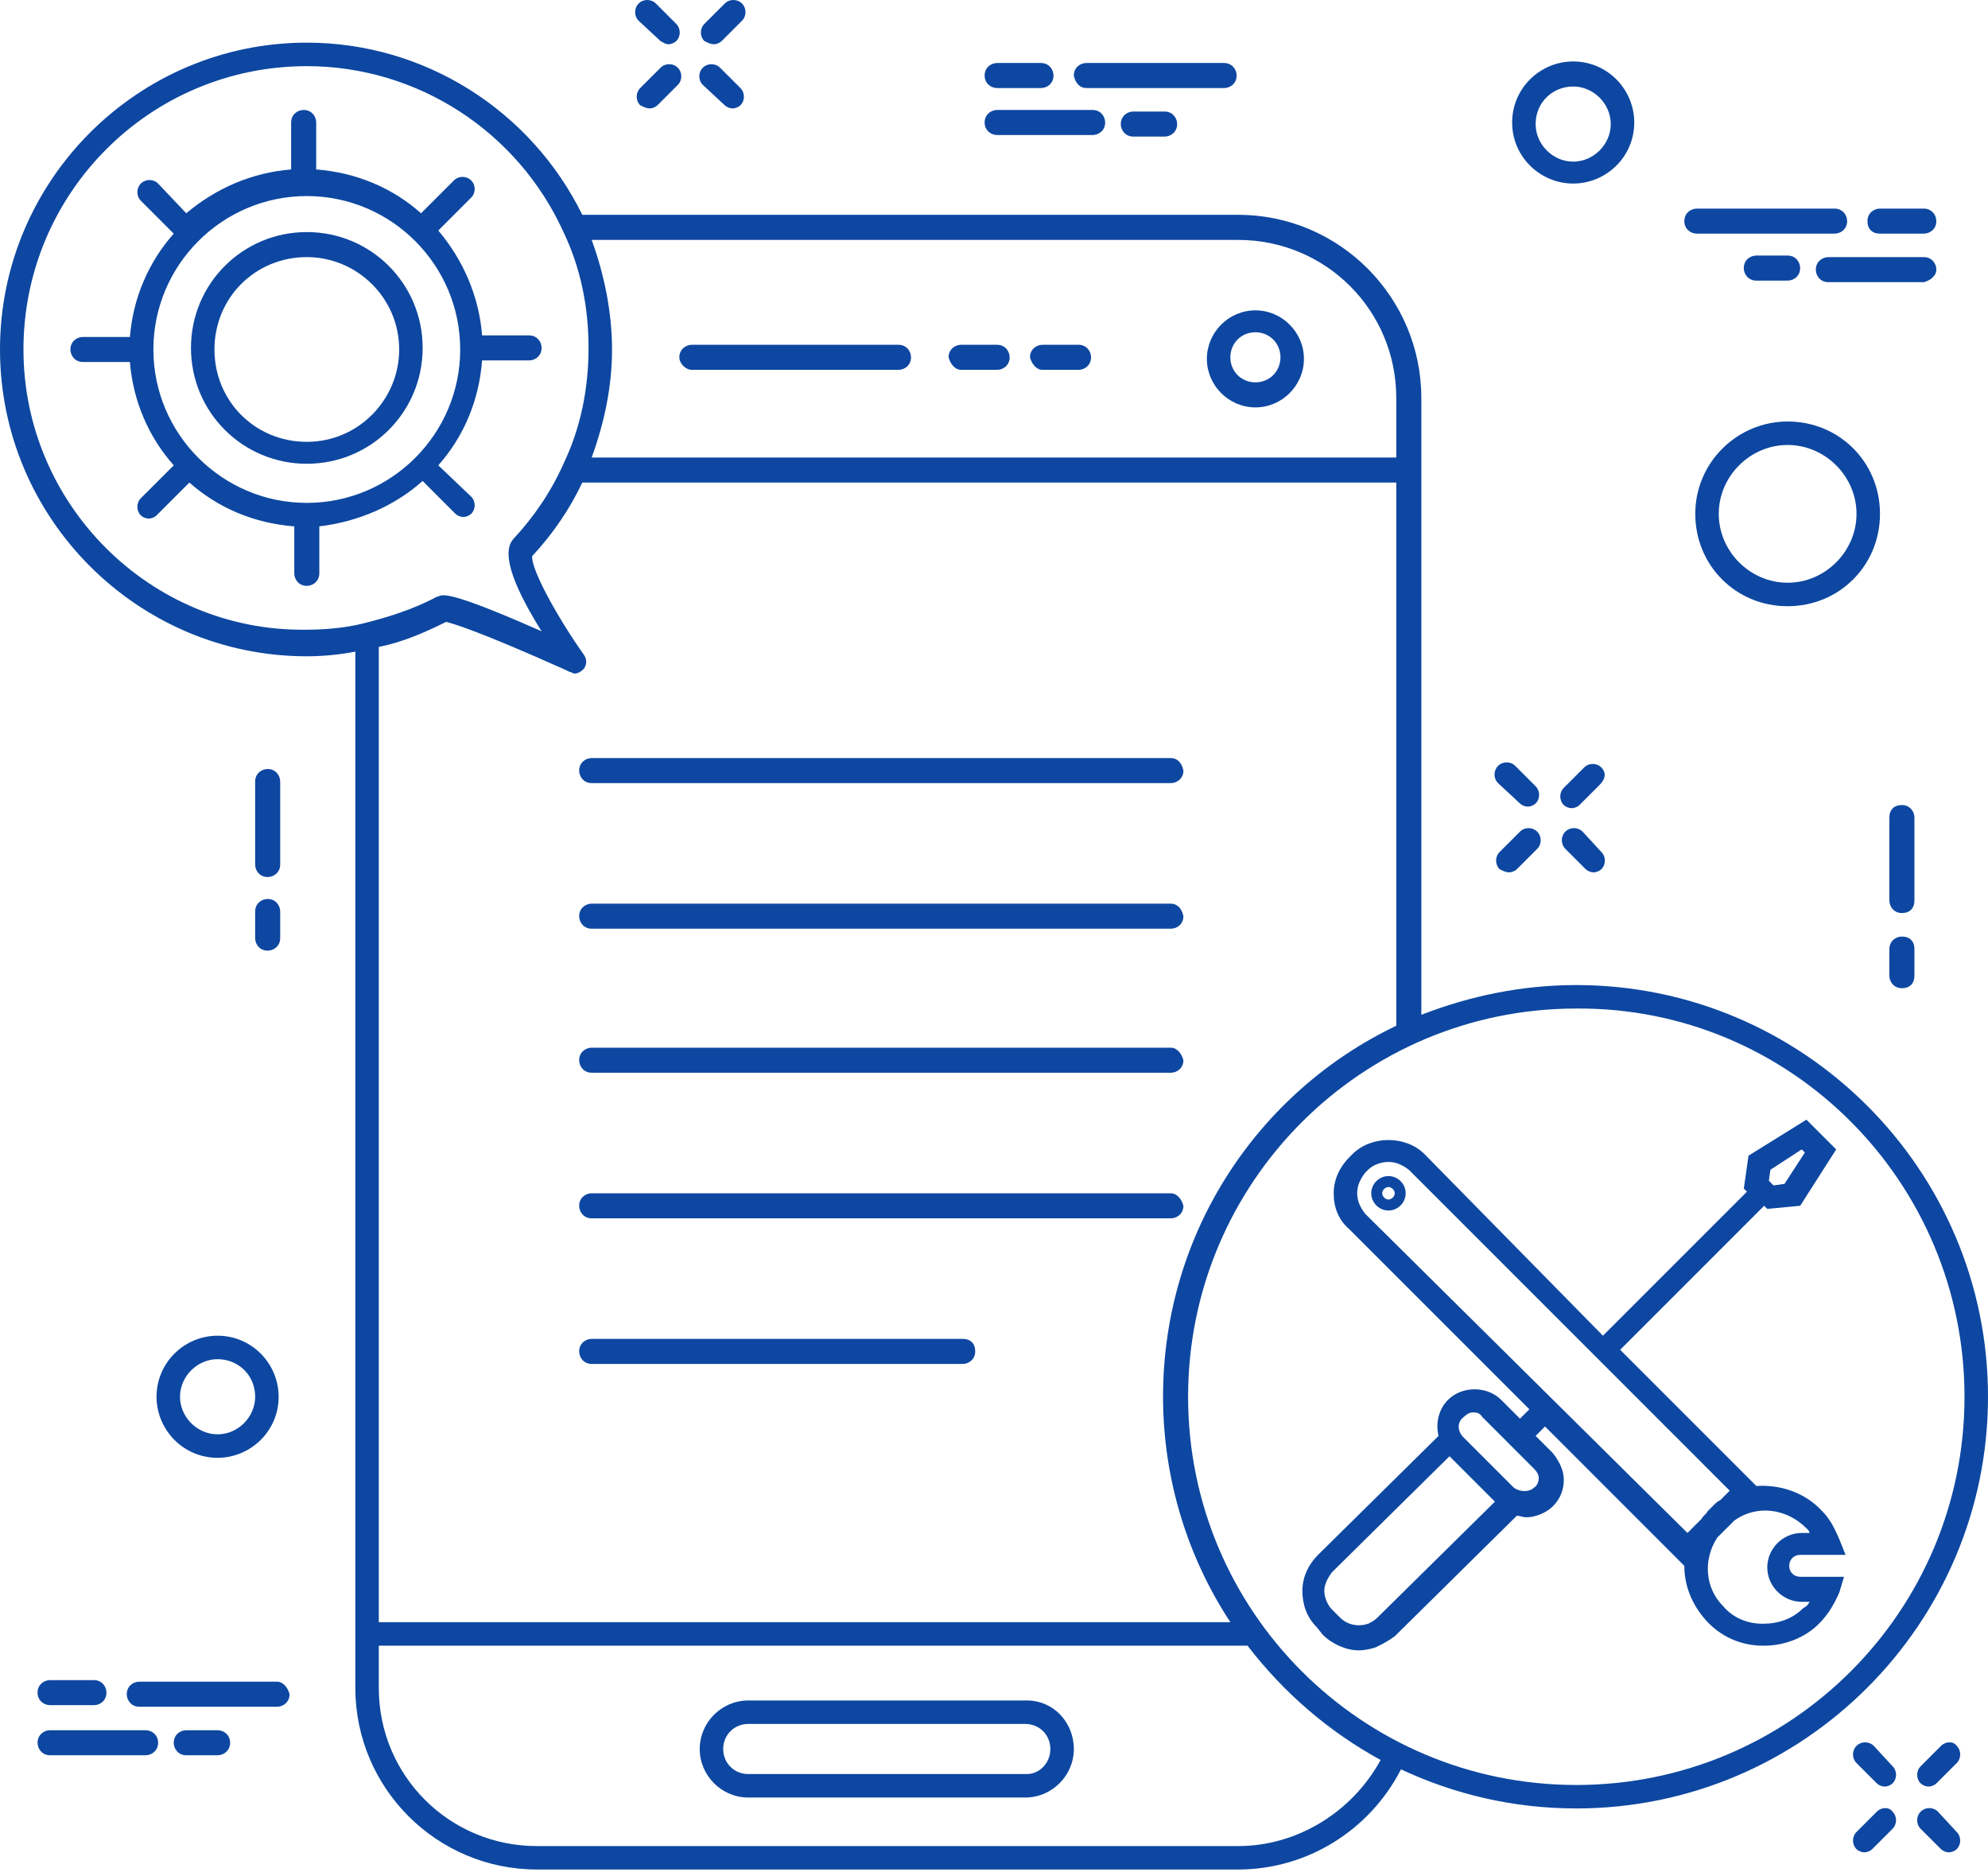 <?xml version="1.0" encoding="UTF-8"?> <svg xmlns="http://www.w3.org/2000/svg" width="120" height="113" viewBox="0 0 120 113" fill="none"> <path d="M16.157 52.937C16.535 52.937 16.913 52.653 16.913 52.181V47.173C16.913 46.795 16.63 46.417 16.157 46.417C15.779 46.417 15.401 46.7 15.401 47.173V52.181C15.401 52.559 15.685 52.937 16.157 52.937Z" fill="#0D47A1"></path> <path d="M15.401 56.624C15.401 57.002 15.685 57.38 16.157 57.38C16.535 57.38 16.913 57.096 16.913 56.624V55.017C16.913 54.639 16.63 54.261 16.157 54.261C15.779 54.261 15.401 54.545 15.401 55.017V56.624Z" fill="#0D47A1"></path> <path d="M115.559 49.347C115.559 48.969 115.276 48.591 114.803 48.591C114.331 48.591 114.047 48.875 114.047 49.347V54.355C114.047 54.733 114.331 55.111 114.803 55.111C115.276 55.111 115.559 54.828 115.559 54.355V49.347Z" fill="#0D47A1"></path> <path d="M114.803 56.529C114.425 56.529 114.047 56.812 114.047 57.284V58.891C114.047 59.269 114.331 59.647 114.803 59.647C115.276 59.647 115.559 59.363 115.559 58.891V57.284C115.559 56.812 115.276 56.529 114.803 56.529Z" fill="#0D47A1"></path> <path d="M91.748 48.496C91.843 48.591 92.031 48.685 92.22 48.685C92.409 48.685 92.598 48.591 92.693 48.496C92.976 48.213 92.976 47.74 92.693 47.457L91.465 46.229C91.181 45.945 90.709 45.945 90.425 46.229C90.142 46.512 90.142 46.985 90.425 47.268L91.748 48.496Z" fill="#0D47A1"></path> <path d="M95.528 50.196C95.244 49.913 94.772 49.913 94.488 50.196C94.205 50.48 94.205 50.952 94.488 51.236L95.716 52.464C95.811 52.558 96 52.653 96.189 52.653C96.378 52.653 96.567 52.558 96.661 52.464C96.945 52.18 96.945 51.708 96.661 51.425L95.528 50.196Z" fill="#0D47A1"></path> <path d="M91.087 52.654C91.276 52.654 91.465 52.559 91.56 52.465L92.788 51.237C93.071 50.953 93.071 50.481 92.788 50.197C92.504 49.914 92.032 49.914 91.749 50.197L90.52 51.426C90.237 51.709 90.237 52.181 90.52 52.465C90.709 52.559 90.898 52.654 91.087 52.654Z" fill="#0D47A1"></path> <path d="M96.661 46.324C96.378 46.04 95.906 46.04 95.622 46.324L94.394 47.552C94.11 47.836 94.11 48.308 94.394 48.592C94.488 48.686 94.677 48.78 94.866 48.78C95.055 48.78 95.244 48.686 95.338 48.592L96.567 47.363C96.945 46.985 96.945 46.607 96.661 46.324Z" fill="#0D47A1"></path> <path d="M113.104 105.378C112.82 105.094 112.348 105.094 112.064 105.378C111.781 105.661 111.781 106.133 112.064 106.417L113.293 107.645C113.387 107.74 113.576 107.834 113.765 107.834C113.954 107.834 114.143 107.74 114.237 107.645C114.521 107.362 114.521 106.889 114.237 106.606L113.104 105.378Z" fill="#0D47A1"></path> <path d="M116.976 109.347C116.693 109.064 116.22 109.064 115.937 109.347C115.653 109.631 115.653 110.103 115.937 110.387L117.165 111.615C117.259 111.709 117.448 111.804 117.637 111.804C117.826 111.804 118.015 111.709 118.11 111.615C118.393 111.331 118.393 110.859 118.11 110.575L116.976 109.347Z" fill="#0D47A1"></path> <path d="M113.291 109.347L112.063 110.575C111.78 110.859 111.78 111.331 112.063 111.615C112.158 111.709 112.347 111.804 112.536 111.804C112.724 111.804 112.913 111.709 113.008 111.615L114.236 110.387C114.52 110.103 114.52 109.631 114.236 109.347C114.047 109.064 113.575 109.064 113.291 109.347Z" fill="#0D47A1"></path> <path d="M117.166 105.378L115.938 106.606C115.654 106.889 115.654 107.362 115.938 107.645C116.032 107.74 116.221 107.834 116.41 107.834C116.599 107.834 116.788 107.74 116.883 107.645L118.111 106.417C118.394 106.133 118.394 105.661 118.111 105.378C117.922 105.094 117.45 105.094 117.166 105.378Z" fill="#0D47A1"></path> <path d="M39.873 2.481C40.062 2.575 40.157 2.669 40.346 2.669C40.535 2.669 40.724 2.575 40.818 2.481C41.102 2.197 41.102 1.725 40.818 1.441L39.59 0.213C39.306 -0.071 38.834 -0.071 38.55 0.213C38.267 0.496 38.267 0.969 38.55 1.252L39.873 2.481Z" fill="#0D47A1"></path> <path d="M43.748 6.354C43.842 6.449 44.031 6.543 44.22 6.543C44.409 6.543 44.598 6.449 44.693 6.354C44.976 6.071 44.976 5.599 44.693 5.315L43.464 4.087C43.181 3.803 42.708 3.803 42.425 4.087C42.141 4.37 42.141 4.843 42.425 5.126L43.748 6.354Z" fill="#0D47A1"></path> <path d="M39.212 6.543C39.401 6.543 39.59 6.449 39.685 6.354L40.913 5.126C41.197 4.843 41.197 4.37 40.913 4.087C40.63 3.803 40.157 3.803 39.874 4.087L38.645 5.315C38.362 5.599 38.362 6.071 38.645 6.354C38.834 6.449 39.023 6.543 39.212 6.543Z" fill="#0D47A1"></path> <path d="M43.087 2.669C43.276 2.669 43.465 2.575 43.559 2.48L44.788 1.252C45.071 0.969 45.071 0.496 44.788 0.213C44.504 -0.071 44.032 -0.071 43.748 0.213L42.52 1.441C42.236 1.724 42.236 2.197 42.52 2.48C42.709 2.575 42.898 2.669 43.087 2.669Z" fill="#0D47A1"></path> <path d="M102.331 31.015C102.331 34.134 104.787 36.59 107.905 36.59C111.023 36.59 113.48 34.133 113.48 31.015C113.48 27.898 111.023 25.441 107.905 25.441C104.882 25.441 102.331 27.898 102.331 31.015ZM107.905 26.858C110.173 26.858 112.063 28.748 112.063 31.015C112.063 33.283 110.173 35.173 107.905 35.173C105.638 35.173 103.748 33.283 103.748 31.015C103.748 28.748 105.638 26.858 107.905 26.858Z" fill="#0D47A1"></path> <path d="M9.449 84.307C9.449 86.291 11.055 87.992 13.134 87.992C15.118 87.992 16.819 86.386 16.819 84.307C16.819 82.323 15.213 80.622 13.134 80.622C11.149 80.622 9.449 82.228 9.449 84.307V84.307ZM15.402 84.307C15.402 85.535 14.362 86.575 13.134 86.575C11.905 86.575 10.866 85.535 10.866 84.307C10.866 83.079 11.905 82.039 13.134 82.039C14.362 82.039 15.402 82.984 15.402 84.307Z" fill="#0D47A1"></path> <path d="M94.962 11.079C96.946 11.079 98.647 9.473 98.647 7.394C98.647 5.41 97.04 3.709 94.962 3.709C92.977 3.709 91.277 5.315 91.277 7.394C91.277 9.473 92.978 11.079 94.962 11.079ZM94.962 5.221C96.19 5.221 97.229 6.26 97.229 7.488C97.229 8.717 96.19 9.756 94.962 9.756C93.733 9.756 92.694 8.717 92.694 7.488C92.694 6.165 93.733 5.221 94.962 5.221Z" fill="#0D47A1"></path> <path d="M102.426 14.102H110.741C111.119 14.102 111.497 13.819 111.497 13.347C111.497 12.969 111.213 12.591 110.741 12.591H102.426C102.048 12.591 101.67 12.874 101.67 13.347C101.67 13.819 102.048 14.102 102.426 14.102Z" fill="#0D47A1"></path> <path d="M113.479 14.102H116.125C116.503 14.102 116.881 13.819 116.881 13.347C116.881 12.969 116.597 12.591 116.125 12.591H113.479C113.101 12.591 112.723 12.874 112.723 13.347C112.723 13.819 113.007 14.102 113.479 14.102Z" fill="#0D47A1"></path> <path d="M116.883 16.276C116.883 15.898 116.6 15.52 116.127 15.52H110.363C109.985 15.52 109.607 15.803 109.607 16.276C109.607 16.654 109.891 17.032 110.363 17.032H116.127C116.505 16.937 116.883 16.654 116.883 16.276Z" fill="#0D47A1"></path> <path d="M107.905 16.937C108.283 16.937 108.661 16.654 108.661 16.181C108.661 15.803 108.377 15.425 107.905 15.425H106.015C105.637 15.425 105.259 15.709 105.259 16.181C105.259 16.559 105.543 16.937 106.015 16.937H107.905Z" fill="#0D47A1"></path> <path d="M16.723 101.505H8.408C8.03 101.505 7.652 101.789 7.652 102.261C7.652 102.639 7.935 103.017 8.408 103.017H16.723C17.101 103.017 17.479 102.733 17.479 102.261C17.384 101.883 17.101 101.505 16.723 101.505Z" fill="#0D47A1"></path> <path d="M3.023 102.922H5.669C6.047 102.922 6.425 102.638 6.425 102.166C6.425 101.788 6.141 101.41 5.669 101.41H3.023C2.645 101.41 2.267 101.694 2.267 102.166C2.267 102.638 2.645 102.922 3.023 102.922Z" fill="#0D47A1"></path> <path d="M8.788 104.434H3.024C2.646 104.434 2.268 104.717 2.268 105.19C2.268 105.568 2.552 105.946 3.024 105.946H8.788C9.166 105.946 9.544 105.662 9.544 105.19C9.544 104.717 9.166 104.434 8.788 104.434Z" fill="#0D47A1"></path> <path d="M13.133 104.434H11.244C10.866 104.434 10.488 104.717 10.488 105.19C10.488 105.568 10.771 105.946 11.244 105.946H13.133C13.511 105.946 13.889 105.662 13.889 105.19C13.889 104.717 13.511 104.434 13.133 104.434Z" fill="#0D47A1"></path> <path d="M65.574 5.315H73.889C74.267 5.315 74.645 5.032 74.645 4.559C74.645 4.181 74.362 3.803 73.889 3.803H65.574C65.196 3.803 64.818 4.087 64.818 4.559C64.913 5.032 65.196 5.315 65.574 5.315Z" fill="#0D47A1"></path> <path d="M60.19 5.315H62.836C63.214 5.315 63.592 5.032 63.592 4.559C63.592 4.181 63.308 3.803 62.836 3.803H60.19C59.812 3.803 59.434 4.087 59.434 4.559C59.434 5.032 59.812 5.315 60.19 5.315Z" fill="#0D47A1"></path> <path d="M60.19 8.15H65.954C66.332 8.15 66.71 7.866 66.71 7.394C66.71 7.016 66.426 6.638 65.954 6.638H60.19C59.812 6.638 59.434 6.922 59.434 7.394C59.434 7.866 59.812 8.15 60.19 8.15Z" fill="#0D47A1"></path> <path d="M68.41 6.732C68.032 6.732 67.654 7.016 67.654 7.488C67.654 7.866 67.937 8.244 68.41 8.244H70.3C70.678 8.244 71.055 7.961 71.055 7.488C71.055 7.11 70.772 6.732 70.3 6.732H68.41Z" fill="#0D47A1"></path> <path d="M70.677 54.544H35.716C35.338 54.544 34.96 54.827 34.96 55.3C34.96 55.678 35.243 56.056 35.716 56.056H70.677C71.055 56.056 71.433 55.772 71.433 55.3C71.339 54.827 71.055 54.544 70.677 54.544Z" fill="#0D47A1"></path> <path d="M70.677 45.756H35.716C35.338 45.756 34.96 46.039 34.96 46.512C34.96 46.89 35.243 47.267 35.716 47.267H70.677C71.055 47.267 71.433 46.984 71.433 46.512C71.339 46.039 71.055 45.756 70.677 45.756Z" fill="#0D47A1"></path> <path d="M70.677 63.237H35.716C35.338 63.237 34.96 63.52 34.96 63.992C34.96 64.371 35.243 64.748 35.716 64.748H70.677C71.055 64.748 71.433 64.465 71.433 63.992C71.339 63.615 71.055 63.237 70.677 63.237Z" fill="#0D47A1"></path> <path d="M70.677 72.025H35.716C35.338 72.025 34.96 72.308 34.96 72.781C34.96 73.159 35.243 73.537 35.716 73.537H70.677C71.055 73.537 71.433 73.253 71.433 72.781C71.339 72.403 71.055 72.025 70.677 72.025Z" fill="#0D47A1"></path> <path d="M58.11 80.813H35.716C35.338 80.813 34.96 81.096 34.96 81.569C34.96 81.947 35.243 82.325 35.716 82.325H58.11C58.488 82.325 58.866 82.041 58.866 81.569C58.866 81.096 58.582 80.813 58.11 80.813Z" fill="#0D47A1"></path> <path d="M41.763 22.323H54.236C54.613 22.323 54.991 22.039 54.991 21.567C54.991 21.189 54.708 20.811 54.236 20.811H41.763C41.385 20.811 41.007 21.094 41.007 21.567C41.007 21.945 41.385 22.323 41.763 22.323Z" fill="#0D47A1"></path> <path d="M62.928 22.323H65.102C65.48 22.323 65.858 22.039 65.858 21.567C65.858 21.189 65.574 20.811 65.102 20.811H62.928C62.55 20.811 62.172 21.094 62.172 21.567C62.267 21.945 62.55 22.323 62.928 22.323Z" fill="#0D47A1"></path> <path d="M58.015 22.323H60.188C60.566 22.323 60.944 22.039 60.944 21.567C60.944 21.189 60.66 20.811 60.188 20.811H58.015C57.637 20.811 57.259 21.094 57.259 21.567C57.353 21.945 57.637 22.323 58.015 22.323Z" fill="#0D47A1"></path> <path d="M61.985 102.639H45.166C43.559 102.639 42.237 103.962 42.237 105.568C42.237 107.174 43.559 108.497 45.166 108.497H61.89C63.496 108.497 64.819 107.174 64.819 105.568C64.819 103.962 63.591 102.639 61.985 102.639V102.639ZM61.985 107.08H45.166C44.315 107.08 43.654 106.418 43.654 105.568C43.654 104.718 44.315 104.056 45.166 104.056H61.89C62.741 104.056 63.402 104.718 63.402 105.568C63.402 106.418 62.741 107.08 61.985 107.08H61.985Z" fill="#0D47A1"></path> <path d="M75.779 24.59C77.385 24.59 78.708 23.267 78.708 21.661C78.708 20.055 77.385 18.732 75.779 18.732C74.173 18.732 72.85 20.055 72.85 21.661C72.85 23.267 74.173 24.59 75.779 24.59ZM75.779 20.055C76.629 20.055 77.291 20.716 77.291 21.567C77.291 22.417 76.629 23.078 75.779 23.078C74.928 23.078 74.267 22.417 74.267 21.567C74.267 20.716 74.928 20.055 75.779 20.055Z" fill="#0D47A1"></path> <path d="M79.844 98.669C80.41 99.236 81.261 99.614 82.017 99.614C82.395 99.614 82.773 99.52 83.056 99.425C83.434 99.236 83.812 99.047 84.19 98.764L91.56 91.488C91.749 91.488 91.938 91.583 92.127 91.583C92.694 91.583 93.355 91.299 93.733 90.921C94.206 90.449 94.395 89.882 94.395 89.315C94.395 88.748 94.111 88.181 93.733 87.709L92.694 86.669L93.261 86.102L101.67 94.512C101.67 95.74 102.143 96.874 102.993 97.819C103.844 98.763 105.072 99.331 106.395 99.331H106.489C107.718 99.331 108.946 98.858 109.796 98.008C110.363 97.441 110.741 96.779 111.025 96.118L111.308 95.173H108.662C108.285 95.173 108.001 94.89 108.001 94.512C108.001 94.134 108.285 93.85 108.662 93.85H111.403L111.025 92.906C110.741 92.244 110.458 91.677 109.985 91.205C108.946 90.071 107.434 89.598 106.017 89.693L97.796 81.472L106.489 72.779L106.678 72.968L108.663 72.779L110.836 69.378L109.041 67.583L105.544 69.756L105.261 71.74L105.45 71.929L96.757 80.622L85.985 69.661C84.851 68.527 82.773 68.527 81.639 69.661L81.45 69.85C80.883 70.417 80.505 71.173 80.505 72.023C80.505 72.874 80.788 73.63 81.45 74.197L92.316 85.063L91.749 85.629L90.615 84.496C89.765 83.645 88.253 83.645 87.402 84.496C86.835 85.063 86.647 85.913 86.835 86.669L79.56 93.85C78.993 94.417 78.615 95.173 78.615 96.023C78.615 96.873 78.898 97.629 79.465 98.196L79.844 98.669ZM106.866 70.606L108.756 69.377L108.945 69.566L107.717 71.456L107.055 71.551L106.772 71.267L106.866 70.606ZM109.039 92.244C109.134 92.339 109.228 92.433 109.228 92.528H108.756C107.622 92.528 106.677 93.472 106.677 94.606C106.677 95.74 107.622 96.685 108.756 96.685H109.228C109.134 96.874 109.039 96.969 108.85 97.063C108.189 97.725 107.339 98.008 106.394 98.008C105.449 98.008 104.598 97.63 104.031 96.969C102.898 95.835 102.803 94.134 103.653 92.811L104.693 91.772C106.016 90.827 107.811 91.016 109.039 92.244H109.039ZM81.922 72.024C81.922 71.551 82.111 71.173 82.394 70.795L82.583 70.606C82.867 70.323 83.339 70.134 83.811 70.134C84.284 70.134 84.662 70.323 85.04 70.606L104.41 89.977L103.843 90.543C103.654 90.638 103.56 90.732 103.465 90.827L103.087 91.205C102.993 91.394 102.804 91.488 102.709 91.677L101.859 92.528L82.394 73.252C82.111 72.874 81.922 72.496 81.922 72.024L81.922 72.024ZM88.347 85.535C88.536 85.346 88.725 85.252 88.914 85.252C89.103 85.252 89.292 85.252 89.481 85.535L92.599 88.654C92.788 88.843 92.882 89.031 92.882 89.221C92.882 89.409 92.788 89.693 92.599 89.787C92.316 90.071 91.749 90.071 91.371 89.787L88.252 86.669C87.969 86.291 87.969 85.819 88.347 85.535ZM80.41 94.89L87.496 87.897L90.237 90.638L83.15 97.63C82.961 97.819 82.772 97.913 82.583 98.008C82.016 98.197 81.355 98.102 80.882 97.63L80.41 97.157C80.126 96.874 79.938 96.401 79.938 96.024C79.938 95.646 80.126 95.268 80.41 94.89L80.41 94.89Z" fill="#0D47A1"></path> <path d="M83.811 70.986C83.244 70.986 82.772 71.458 82.772 72.025C82.772 72.592 83.244 73.065 83.811 73.065C84.378 73.065 84.85 72.592 84.85 72.025C84.85 71.458 84.378 70.986 83.811 70.986ZM83.811 72.403C83.622 72.403 83.433 72.214 83.433 72.025C83.433 71.836 83.622 71.647 83.811 71.647C84 71.647 84.189 71.836 84.189 72.025C84.189 72.214 84 72.403 83.811 72.403Z" fill="#0D47A1"></path> <path d="M120 84.307C120 70.606 108.85 59.457 95.15 59.457C91.843 59.457 88.724 60.118 85.795 61.252V24.023C85.795 17.976 80.882 12.967 74.74 12.967H35.15C32.032 6.637 25.606 2.574 18.52 2.574C8.315 2.574 0 10.889 0 21.093C0 31.298 8.315 39.613 18.52 39.613C19.465 39.613 20.504 39.519 21.449 39.33V101.88C21.449 107.928 26.362 112.841 32.41 112.841H74.74C78.898 112.841 82.677 110.479 84.567 106.794C87.78 108.306 91.371 109.156 95.15 109.156C108.851 109.156 120 98.006 120 84.306L120 84.307ZM118.582 84.307C118.582 97.252 108.094 107.74 95.149 107.74C82.204 107.74 71.716 97.252 71.716 84.307C71.716 71.362 82.204 60.874 95.149 60.874C108.094 60.779 118.582 71.362 118.582 84.307V84.307ZM70.204 84.307C70.204 89.315 71.716 94.039 74.267 97.913H22.865V39.048C24.282 38.764 25.605 38.197 26.928 37.536C27.306 37.63 28.723 38.008 34.204 40.465L34.393 40.559C34.487 40.559 34.582 40.654 34.676 40.654C34.865 40.654 35.054 40.559 35.243 40.37C35.432 40.087 35.432 39.803 35.243 39.52C33.637 37.252 32.031 34.323 32.125 33.567C33.353 32.244 34.393 30.733 35.148 29.126H84.283V61.913C75.968 65.882 70.204 74.386 70.204 84.308L70.204 84.307ZM84.283 24.024V27.615H35.715C36.471 25.536 36.943 23.363 36.943 21.095C36.943 18.827 36.471 16.56 35.715 14.481H74.739C80.03 14.481 84.282 18.733 84.282 24.024H84.283ZM1.416 21.095C1.416 11.646 9.07 3.993 18.518 3.993C25.227 3.993 31.274 7.961 34.014 14.009C35.054 16.182 35.526 18.544 35.526 21.001C35.526 23.457 35.054 25.82 34.014 27.993C33.259 29.694 32.219 31.206 30.991 32.528C30.14 33.473 31.274 35.835 32.692 38.103C28.629 36.308 27.306 35.93 26.739 35.93C26.55 35.93 26.456 36.025 26.361 36.025C24.944 36.78 23.432 37.253 21.92 37.631C20.786 37.914 19.558 38.009 18.424 38.009C9.07 38.103 1.416 30.45 1.416 21.095H1.416ZM74.739 111.427H32.408C27.117 111.427 22.865 107.174 22.865 101.883V99.332H75.305C77.478 102.167 80.219 104.529 83.337 106.23C81.636 109.348 78.329 111.427 74.739 111.427H74.739Z" fill="#0D47A1"></path> <path d="M25.511 29.031L27.495 31.015C27.59 31.109 27.779 31.204 27.968 31.204C28.157 31.204 28.346 31.109 28.44 31.015C28.724 30.732 28.724 30.259 28.44 29.976L26.456 28.086C27.968 26.385 28.912 24.212 29.101 21.755H31.936C32.314 21.755 32.692 21.472 32.692 20.999C32.692 20.621 32.408 20.243 31.936 20.243H29.101C28.912 17.881 27.968 15.708 26.456 13.913L28.44 11.928C28.724 11.645 28.724 11.172 28.44 10.889C28.157 10.606 27.684 10.606 27.401 10.889L25.416 12.873C23.716 11.361 21.542 10.417 19.086 10.228V7.393C19.086 7.015 18.802 6.637 18.33 6.637C17.952 6.637 17.574 6.921 17.574 7.393V10.228C15.212 10.417 13.038 11.361 11.243 12.873L9.542 11.078C9.259 10.795 8.787 10.795 8.503 11.078C8.22 11.361 8.22 11.834 8.503 12.117L10.487 14.102C8.976 15.803 8.031 17.976 7.842 20.338H5.007C4.629 20.338 4.251 20.621 4.251 21.094C4.251 21.472 4.535 21.85 5.007 21.85H7.842C8.031 24.212 8.976 26.385 10.487 28.086L8.503 30.07C8.22 30.354 8.22 30.826 8.503 31.11C8.598 31.204 8.787 31.299 8.976 31.299C9.165 31.299 9.353 31.204 9.448 31.11L11.432 29.125C13.133 30.637 15.306 31.582 17.763 31.771V34.606C17.763 34.984 18.046 35.362 18.519 35.362C18.897 35.362 19.275 35.078 19.275 34.606V31.771C21.637 31.488 23.81 30.543 25.511 29.031L25.511 29.031ZM18.519 11.834C23.621 11.834 27.779 15.991 27.779 21.094C27.779 26.196 23.621 30.354 18.519 30.354C13.416 30.354 9.259 26.196 9.259 21.094C9.259 15.991 13.416 11.834 18.519 11.834Z" fill="#0D47A1"></path> <path d="M18.52 27.992C22.394 27.992 25.512 24.874 25.512 21C25.512 17.126 22.394 14.008 18.52 14.008C14.646 14.008 11.528 17.126 11.528 21C11.528 24.874 14.646 27.992 18.52 27.992ZM18.52 15.519C21.543 15.519 24.095 17.976 24.095 21.094C24.095 24.118 21.638 26.669 18.52 26.669C15.402 26.669 12.945 24.212 12.945 21.094C12.945 17.976 15.402 15.519 18.52 15.519Z" fill="#0D47A1"></path> </svg> 
